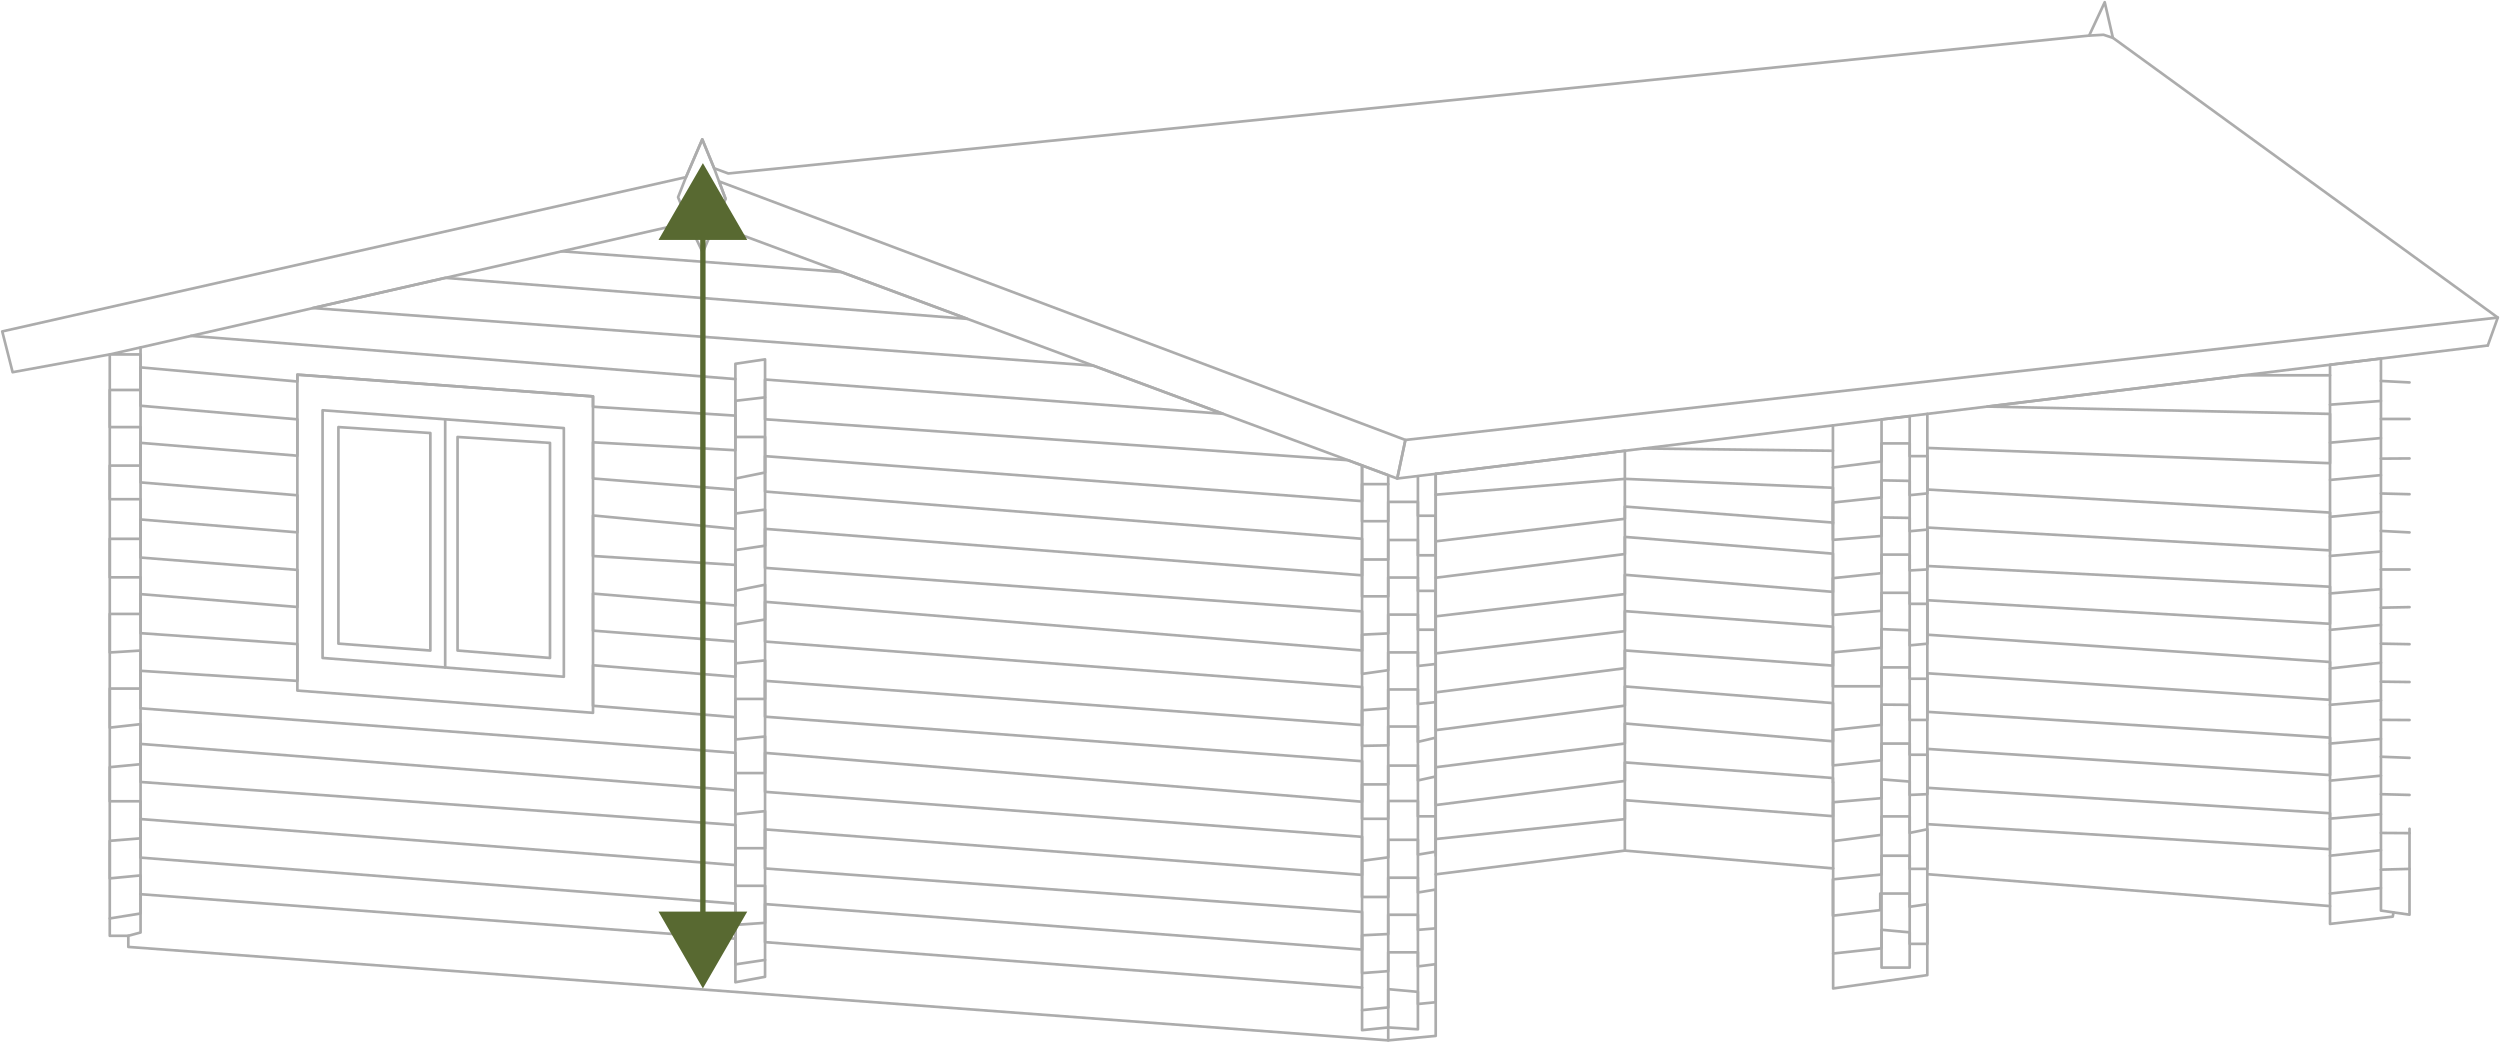 <svg xmlns="http://www.w3.org/2000/svg" xmlns:xlink="http://www.w3.org/1999/xlink" width="465.384" height="194.081" viewBox="0 0 465.384 194.081">
  <defs>
    <clipPath id="clip-path">
      <rect id="Rectangle_3078" data-name="Rectangle 3078" width="465.384" height="194.081" fill="none"/>
    </clipPath>
  </defs>
  <g id="Group_3311" data-name="Group 3311" transform="translate(-1447.148 -4736.963)">
    <g id="Group_3274" data-name="Group 3274" transform="translate(1447.148 4736.963)" opacity="0.5">
      <g id="Group_3273" data-name="Group 3273">
        <g id="Group_3272" data-name="Group 3272" clip-path="url(#clip-path)">
          <path id="Path_7430" data-name="Path 7430" d="M1026.688,1362.28v-6.736l-38.7-1.656-35.255,2.942" transform="translate(-685.481 -1264.745)" fill="none" stroke="#5a5a5a" stroke-linecap="round" stroke-linejoin="round" stroke-width="0.5"/>
          <line id="Line_12121" data-name="Line 12121" x1="35.217" y1="0.429" transform="translate(305.99 83.481)" fill="none" stroke="#5a5a5a" stroke-linecap="round" stroke-linejoin="round" stroke-width="0.5"/>
          <path id="Path_7431" data-name="Path 7431" d="M952.738,1363.471l35.215-4.193V1357l38.735,2.979" transform="translate(-685.48 -1262.701)" fill="none" stroke="#5a5a5a" stroke-linecap="round" stroke-linejoin="round" stroke-width="0.5"/>
          <line id="Line_12122" data-name="Line 12122" x2="74.959" y2="5.935" transform="translate(358.782 162.735)" fill="none" stroke="#5a5a5a" stroke-linecap="round" stroke-linejoin="round" stroke-width="0.5"/>
          <path id="Path_7432" data-name="Path 7432" d="M952.738,1400.08l35.2-4.418,38.791,3.313" transform="translate(-685.48 -1237.318)" fill="none" stroke="#5a5a5a" stroke-linecap="round" stroke-linejoin="round" stroke-width="0.5"/>
          <path id="Path_7433" data-name="Path 7433" d="M952.738,1426.112v-71.087l35.215-4.3v74.434" transform="translate(-685.48 -1266.818)" fill="none" stroke="#5a5a5a" stroke-linecap="round" stroke-linejoin="round" stroke-width="0.5"/>
          <path id="Path_7434" data-name="Path 7434" d="M952.738,1416.654l35.215-3.706v-3.52l38.735,2.969v-7.1l-38.735-2.906v3.451l-35.215,4.488v-7.04l35.215-4.418v-3.727l38.735,3.313v-7.11l-38.735-3.1v3.573l-35.215,4.565v-7.04l35.215-4.486v-3.313l38.735,2.829v-7.247l-38.735-2.9v3.727l-35.215,4.141v-6.9l35.215-4.141v-3.59l38.735,3.176v-7.11l-38.735-3.121v3.19l-35.215,4.413" transform="translate(-685.48 -1260.465)" fill="none" stroke="#5a5a5a" stroke-linecap="round" stroke-linejoin="round" stroke-width="0.5"/>
          <path id="Path_7435" data-name="Path 7435" d="M1007.988,1425.81l74.959,4.663v-6.7l-74.959-4.731V1411.8l74.959,4.868V1409.7l-74.959-4.8v-7.178l74.959,4.938v-7.041l-74.959-5.077v-6.419l74.959,4.386v-6.9l-74.959-3.858v-7.155l74.959,4.247v-7.04l-74.959-4.289v-7.741l74.959,2.839v-9.179l-63.815-1.36,47.752-5.824h16.063" transform="translate(-649.206 -1272.388)" fill="none" stroke="#5a5a5a" stroke-linecap="round" stroke-linejoin="round" stroke-width="0.5"/>
          <path id="Path_7436" data-name="Path 7436" d="M1053.238,1392.068v19.6l11.675-1.357.149-.792" transform="translate(-619.497 -1239.677)" fill="none" stroke="#5a5a5a" stroke-linecap="round" stroke-linejoin="round" stroke-width="0.5"/>
          <path id="Path_7437" data-name="Path 7437" d="M997.4,1387.985v38.377l17.531-2.485v-35.064" transform="translate(-656.155 -1242.358)" fill="none" stroke="#5a5a5a" stroke-linecap="round" stroke-linejoin="round" stroke-width="0.5"/>
          <path id="Path_7438" data-name="Path 7438" d="M1058.5,1388.117V1492.75l-8.834.828-234.541-17.394v-2.071h-3.451V1365.886l-18.085,3.313-1.932-7.592,127.278-28.715,3.036-7.041,2.21,5.384,2.622.968,253.338-25.667,2.9-6.212,1.519,6.626,71.651,52.08-1.859,5.195" transform="translate(-791.239 -1299.911)" fill="none" stroke="#5a5a5a" stroke-linecap="round" stroke-linejoin="round" stroke-width="0.5"/>
          <path id="Path_7439" data-name="Path 7439" d="M824.821,1342.179v58.807l55.034,4.141v-58.9Z" transform="translate(-769.464 -1272.432)" fill="none" stroke="#5a5a5a" stroke-linecap="round" stroke-linejoin="round" stroke-width="0.5"/>
          <path id="Path_7440" data-name="Path 7440" d="M827.654,1346.179v46.107l44.911,3.5v-46.291Z" transform="translate(-767.604 -1269.806)" fill="none" stroke="#5a5a5a" stroke-linecap="round" stroke-linejoin="round" stroke-width="0.5"/>
          <path id="Path_7441" data-name="Path 7441" d="M829.432,1348.068v40.309l17.117,1.289v-40.493Z" transform="translate(-766.437 -1268.565)" fill="none" stroke="#5a5a5a" stroke-linecap="round" stroke-linejoin="round" stroke-width="0.5"/>
          <path id="Path_7442" data-name="Path 7442" d="M842.821,1349.179v39.757l17.21,1.38v-40.032Z" transform="translate(-757.646 -1267.836)" fill="none" stroke="#5a5a5a" stroke-linecap="round" stroke-linejoin="round" stroke-width="0.5"/>
          <line id="Line_12123" data-name="Line 12123" y2="46.201" transform="translate(82.874 78.058)" fill="none" stroke="#5a5a5a" stroke-linecap="round" stroke-linejoin="round" stroke-width="0.5"/>
          <path id="Path_7443" data-name="Path 7443" d="M879.565,1340.457V1455.4l-5.521,1.012v-115.13Z" transform="translate(-737.147 -1273.562)" fill="none" stroke="#5a5a5a" stroke-linecap="round" stroke-linejoin="round" stroke-width="0.5"/>
          <path id="Path_7444" data-name="Path 7444" d="M998.791,1375.771l-127.1-47.207,2.062-4.887-1.2-3.219,127.763,48.135Z" transform="translate(-738.694 -1286.692)" fill="none" stroke="#5a5a5a" stroke-linecap="round" stroke-linejoin="round" stroke-width="0.5"/>
          <path id="Path_7445" data-name="Path 7445" d="M1151.428,1340.958l-203.013,24.764,1.517-7.178,203.355-22.781" transform="translate(-688.319 -1276.644)" fill="none" stroke="#5a5a5a" stroke-linecap="round" stroke-linejoin="round" stroke-width="0.5"/>
          <path id="Path_7446" data-name="Path 7446" d="M1026.169,1304.137l2.675-.156,1.743.57" transform="translate(-637.269 -1297.51)" fill="none" stroke="#5a5a5a" stroke-linecap="round" stroke-linejoin="round" stroke-width="0.5"/>
          <path id="Path_7447" data-name="Path 7447" d="M949.335,1459.4V1354.191l-4.87-1.809V1457.5l4.87-.505,5.528.344V1354.39" transform="translate(-690.912 -1265.733)" fill="none" stroke="#5a5a5a" stroke-linecap="round" stroke-linejoin="round" stroke-width="0.5"/>
          <line id="Line_12124" data-name="Line 12124" y2="66.443" transform="translate(341.207 79.185)" fill="none" stroke="#5a5a5a" stroke-linecap="round" stroke-linejoin="round" stroke-width="0.5"/>
          <path id="Path_7448" data-name="Path 7448" d="M1002.842,1347.449v102.04h5.24V1346.845Z" transform="translate(-652.585 -1269.369)" fill="none" stroke="#5a5a5a" stroke-linecap="round" stroke-linejoin="round" stroke-width="0.5"/>
          <line id="Line_12125" data-name="Line 12125" y1="69.414" transform="translate(358.782 77.041)" fill="none" stroke="#5a5a5a" stroke-linecap="round" stroke-linejoin="round" stroke-width="0.5"/>
          <path id="Path_7449" data-name="Path 7449" d="M1053.238,1426.272v-84.494l9.48-1.156v102.767l5.319.764v-15.989" transform="translate(-619.497 -1273.881)" fill="none" stroke="#5a5a5a" stroke-linecap="round" stroke-linejoin="round" stroke-width="0.5"/>
          <path id="Path_7450" data-name="Path 7450" d="M805.821,1448.648l2.283-.616v-108.92" transform="translate(-781.938 -1274.446)" fill="none" stroke="#5a5a5a" stroke-linecap="round" stroke-linejoin="round" stroke-width="0.5"/>
          <line id="Line_12126" data-name="Line 12126" y1="1.035" x2="9.48" transform="translate(433.74 165.303)" fill="none" stroke="#5a5a5a" stroke-linecap="round" stroke-linejoin="round" stroke-width="0.5"/>
          <line id="Line_12127" data-name="Line 12127" x1="9.48" y2="1.03" transform="translate(433.74 158.263)" fill="none" stroke="#5a5a5a" stroke-linecap="round" stroke-linejoin="round" stroke-width="0.5"/>
          <line id="Line_12128" data-name="Line 12128" y1="0.823" x2="9.48" transform="translate(433.74 151.568)" fill="none" stroke="#5a5a5a" stroke-linecap="round" stroke-linejoin="round" stroke-width="0.5"/>
          <line id="Line_12129" data-name="Line 12129" y1="0.931" x2="9.48" transform="translate(433.74 144.39)" fill="none" stroke="#5a5a5a" stroke-linecap="round" stroke-linejoin="round" stroke-width="0.5"/>
          <line id="Line_12130" data-name="Line 12130" y1="0.863" x2="9.48" transform="translate(433.74 137.556)" fill="none" stroke="#5a5a5a" stroke-linecap="round" stroke-linejoin="round" stroke-width="0.5"/>
          <line id="Line_12131" data-name="Line 12131" y1="0.828" x2="9.48" transform="translate(433.74 130.378)" fill="none" stroke="#5a5a5a" stroke-linecap="round" stroke-linejoin="round" stroke-width="0.5"/>
          <line id="Line_12132" data-name="Line 12132" y1="1.07" x2="9.48" transform="translate(433.74 123.372)" fill="none" stroke="#5a5a5a" stroke-linecap="round" stroke-linejoin="round" stroke-width="0.5"/>
          <line id="Line_12133" data-name="Line 12133" y1="0.919" x2="9.48" transform="translate(433.74 116.332)" fill="none" stroke="#5a5a5a" stroke-linecap="round" stroke-linejoin="round" stroke-width="0.5"/>
          <line id="Line_12134" data-name="Line 12134" y1="0.797" x2="9.48" transform="translate(433.74 109.672)" fill="none" stroke="#5a5a5a" stroke-linecap="round" stroke-linejoin="round" stroke-width="0.5"/>
          <line id="Line_12135" data-name="Line 12135" y1="0.828" x2="9.48" transform="translate(433.74 102.665)" fill="none" stroke="#5a5a5a" stroke-linecap="round" stroke-linejoin="round" stroke-width="0.5"/>
          <line id="Line_12136" data-name="Line 12136" y1="0.931" x2="9.48" transform="translate(433.74 95.281)" fill="none" stroke="#5a5a5a" stroke-linecap="round" stroke-linejoin="round" stroke-width="0.5"/>
          <line id="Line_12137" data-name="Line 12137" y1="0.898" x2="9.48" transform="translate(433.74 88.446)" fill="none" stroke="#5a5a5a" stroke-linecap="round" stroke-linejoin="round" stroke-width="0.5"/>
          <line id="Line_12138" data-name="Line 12138" y1="0.863" x2="9.48" transform="translate(433.74 81.544)" fill="none" stroke="#5a5a5a" stroke-linecap="round" stroke-linejoin="round" stroke-width="0.5"/>
          <line id="Line_12139" data-name="Line 12139" y1="0.691" x2="9.48" transform="translate(433.74 74.641)" fill="none" stroke="#5a5a5a" stroke-linecap="round" stroke-linejoin="round" stroke-width="0.5"/>
          <line id="Line_12140" data-name="Line 12140" x2="5.321" y2="0.277" transform="translate(443.22 70.915)" fill="none" stroke="#5a5a5a" stroke-linecap="round" stroke-linejoin="round" stroke-width="0.5"/>
          <line id="Line_12141" data-name="Line 12141" x2="5.321" transform="translate(443.22 77.99)" fill="none" stroke="#5a5a5a" stroke-linecap="round" stroke-linejoin="round" stroke-width="0.5"/>
          <line id="Line_12142" data-name="Line 12142" y1="0.035" x2="5.321" transform="translate(443.22 85.34)" fill="none" stroke="#5a5a5a" stroke-linecap="round" stroke-linejoin="round" stroke-width="0.5"/>
          <line id="Line_12143" data-name="Line 12143" x2="5.321" y2="0.138" transform="translate(443.22 91.863)" fill="none" stroke="#5a5a5a" stroke-linecap="round" stroke-linejoin="round" stroke-width="0.5"/>
          <line id="Line_12144" data-name="Line 12144" x2="5.321" y2="0.277" transform="translate(443.22 98.834)" fill="none" stroke="#5a5a5a" stroke-linecap="round" stroke-linejoin="round" stroke-width="0.5"/>
          <line id="Line_12145" data-name="Line 12145" x2="5.321" transform="translate(443.22 106.013)" fill="none" stroke="#5a5a5a" stroke-linecap="round" stroke-linejoin="round" stroke-width="0.5"/>
          <line id="Line_12146" data-name="Line 12146" y1="0.103" x2="5.321" transform="translate(443.22 113.019)" fill="none" stroke="#5a5a5a" stroke-linecap="round" stroke-linejoin="round" stroke-width="0.5"/>
          <line id="Line_12147" data-name="Line 12147" x2="5.321" y2="0.103" transform="translate(443.22 119.817)" fill="none" stroke="#5a5a5a" stroke-linecap="round" stroke-linejoin="round" stroke-width="0.5"/>
          <line id="Line_12148" data-name="Line 12148" x2="5.321" y2="0.07" transform="translate(443.22 126.892)" fill="none" stroke="#5a5a5a" stroke-linecap="round" stroke-linejoin="round" stroke-width="0.5"/>
          <line id="Line_12149" data-name="Line 12149" x2="5.321" y2="0.035" transform="translate(443.22 134.002)" fill="none" stroke="#5a5a5a" stroke-linecap="round" stroke-linejoin="round" stroke-width="0.5"/>
          <line id="Line_12150" data-name="Line 12150" x2="5.321" y2="0.207" transform="translate(443.22 140.869)" fill="none" stroke="#5a5a5a" stroke-linecap="round" stroke-linejoin="round" stroke-width="0.5"/>
          <line id="Line_12151" data-name="Line 12151" x2="5.321" y2="0.138" transform="translate(443.22 147.841)" fill="none" stroke="#5a5a5a" stroke-linecap="round" stroke-linejoin="round" stroke-width="0.5"/>
          <line id="Line_12152" data-name="Line 12152" x2="5.321" y2="0.035" transform="translate(443.22 155.054)" fill="none" stroke="#5a5a5a" stroke-linecap="round" stroke-linejoin="round" stroke-width="0.5"/>
          <line id="Line_12153" data-name="Line 12153" y1="0.137" x2="5.321" transform="translate(443.22 161.749)" fill="none" stroke="#5a5a5a" stroke-linecap="round" stroke-linejoin="round" stroke-width="0.5"/>
          <path id="Path_7451" data-name="Path 7451" d="M997.422,1444.859l9.007-.966v-3.452l5.241.484v2.14h3.283v-7.386l-3.283.484V1433.7h-5.481v3.083l-8.81,1.035v-6.764l9.05-.9v-3.5h5.241v2.455h3.283v-7.374l-3.283.678v-3.073h-5.241v3.431l-9.007,1.173V1416.7l9.007-.759v-3.5l5.241.414v2.485l3.283-.139v-7.339h-3.283v-2.082h-5.241v3.118l-9.05.954v-6.591l9.05-.966v-3.769l5.241.041v2.811h3.283v-7.667h-3.283V1391.6h-5.241v3.52h-9.05V1388.8l9.05-.852v-3.469l5.241.207v2.813l3.283-.311v-7.421h-3.283v-2.051h-5.241v3.348l-9.05.775v-6.85l9.05-.933v-3.451h5.241v2.95l3.283-.189v-7.42l-3.283.31v-2.485l-5.241-.086v3.45l-9.05.726v-6.954l9.05-.949v-3.176l5.241.1v2.657l3.283-.328v-6.936h-3.283V1349.9h-5.241v3.365l-9.05,1.128" transform="translate(-656.172 -1267.362)" fill="none" stroke="#5a5a5a" stroke-linecap="round" stroke-linejoin="round" stroke-width="0.5"/>
          <path id="Path_7452" data-name="Path 7452" d="M944.465,1452.4l4.87-.507v-3.4l5.526.505v2.256l3.308-.323v-7.087l-3.308.414v-2.622h-5.526v3.5l-4.87.368v-7.04l4.87-.23v-3.588h5.526v2.806l3.308-.275v-7.226l-3.308.553v-2.761h-5.526v3.59h-4.87V1424.6l4.87-.645v-3.267h5.526v2.761l3.308-.553v-6.58h-3.308v-2.853h-5.526v3.313h-4.87v-6.4h4.87v-3.5h5.526v2.76l3.308-.735v-7.224l-3.308.782v-2.853h-5.526v3.5l-4.87.093v-6.626l4.87-.369v-3.5h5.526v2.715l3.308-.368v-7.087l-3.308.368v-2.53h-5.526v3.313l-4.87.689V1382.5l4.87-.23v-3.5h5.526v2.806h3.308v-7.224h-3.308v-2.485h-5.526v3.5h-4.87v-6.856h4.87v-3.635h5.526v2.853h3.308v-7.363h-3.308v-2.576h-5.526v3.59h-4.87v-6.9h4.87" transform="translate(-690.912 -1264.357)" fill="none" stroke="#5a5a5a" stroke-linecap="round" stroke-linejoin="round" stroke-width="0.5"/>
          <path id="Path_7453" data-name="Path 7453" d="M879.565,1344.728l-5.521.645v6.73h5.521v6.613l-5.521,1.123v6.517l5.521-.737v6.719l-5.521.828v7.546l5.521-1.1v6.472l-5.521.889v7.271l5.521-.552v7.178h-5.521v7.545l5.521-.552v6.81h-5.521v7.638l5.521-.552v6.9h-5.521v6.994h5.521v6.9l-5.521.368v7.362l5.521-.828" transform="translate(-737.147 -1270.759)" fill="none" stroke="#5a5a5a" stroke-linecap="round" stroke-linejoin="round" stroke-width="0.5"/>
          <path id="Path_7454" data-name="Path 7454" d="M803.738,1460.763l5.735-.921v-7.085l-5.735.552v-6.994l5.735-.46v-6.9h-5.735v-6.35l5.735-.552V1424.6l-5.735.644v-7.271h5.735v-7.075l-5.735.356v-7.178h5.735v-6.81h-5.735V1390.1h5.735v-7.375h-5.735v-6.259h5.735V1369.3h-5.735v-6.915h5.735v-6.613h-5.735L911.46,1331.2l-1.933-4.693,1.473-3.727,3.036-7.04,2.21,5.384,2.115,5.66-4.232,10.03-2.669-5.614" transform="translate(-783.306 -1289.793)" fill="none" stroke="#5a5a5a" stroke-linecap="round" stroke-linejoin="round" stroke-width="0.5"/>
          <path id="Path_7455" data-name="Path 7455" d="M1021.874,1465.385l-111.135-8.467v-7.087l111.135,8.467V1451.3l-111.135-8.1v-7.271l111.135,8.467v-7.085l-111.135-8.375v-7.25l111.135,9.091v-7.546l-111.135-8.283v-6.673l111.135,8.236v-7.087l-111.135-8.463v-7.4l111.135,9.068v-7.284l-111.135-8.1v-7.264l111.135,8.646v-6.8l-111.135-8.79v-6.592l111.135,8.374v-6.646l-2.636-.979-108.5-7.612v-7.4l85.244,6.376-24.133-8.962-145.289-10.72,24.633-5.62,97.21,7.632-23.447-8.709-52.092-3.866" transform="translate(-768.321 -1281.532)" fill="none" stroke="#5a5a5a" stroke-linecap="round" stroke-linejoin="round" stroke-width="0.5"/>
          <path id="Path_7456" data-name="Path 7456" d="M807.2,1439.428l110.73,8.283v-6.533l-110.73-8.56v-7.178L917.93,1434v-7.455l-110.73-8.006v-7.087l110.73,8.65v-6.994l-110.73-8.283v-6.982l29.192,1.875v-6.856l-29.192-2.024v-7.271l29.192,2.392v-6.9l-29.192-2.3v-7.087l29.192,2.392v-6.9l-29.192-2.394v-7.362l29.192,2.392v-6.77L807.2,1348.5v-7.142l29.192,2.632v-1.276l55.034,4.049v1.92l26.5,1.656v6.442l-26.5-1.473v6.736l26.5,2.1v7.275l-26.5-2.491v7.547l26.5,1.656v7.547l-26.5-2.21v6.9l26.5,2.028v6.543l-26.5-2.129v7.545l26.5,2.117" transform="translate(-781.033 -1272.969)" fill="none" stroke="#5a5a5a" stroke-linecap="round" stroke-linejoin="round" stroke-width="0.5"/>
          <line id="Line_12154" data-name="Line 12154" x1="101.341" y1="8.039" transform="translate(35.555 62.525)" fill="none" stroke="#5a5a5a" stroke-linecap="round" stroke-linejoin="round" stroke-width="0.5"/>
        </g>
      </g>
    </g>
    <line id="Line_12178" data-name="Line 12178" y1="134.6" transform="translate(1577.992 4774.479)" fill="none" stroke="#586931" stroke-linecap="round" stroke-linejoin="round" stroke-width="1"/>
    <path id="Path_7511" data-name="Path 7511" d="M881.925,1402.516l-8.26,14.3-8.261-14.3Z" transform="translate(704.328 3504.145)" fill="#586931"/>
    <path id="Path_7512" data-name="Path 7512" d="M881.925,1329.851l-8.26-14.3-8.261,14.3Z" transform="translate(704.328 3451.779)" fill="#586931"/>
  </g>
</svg>
